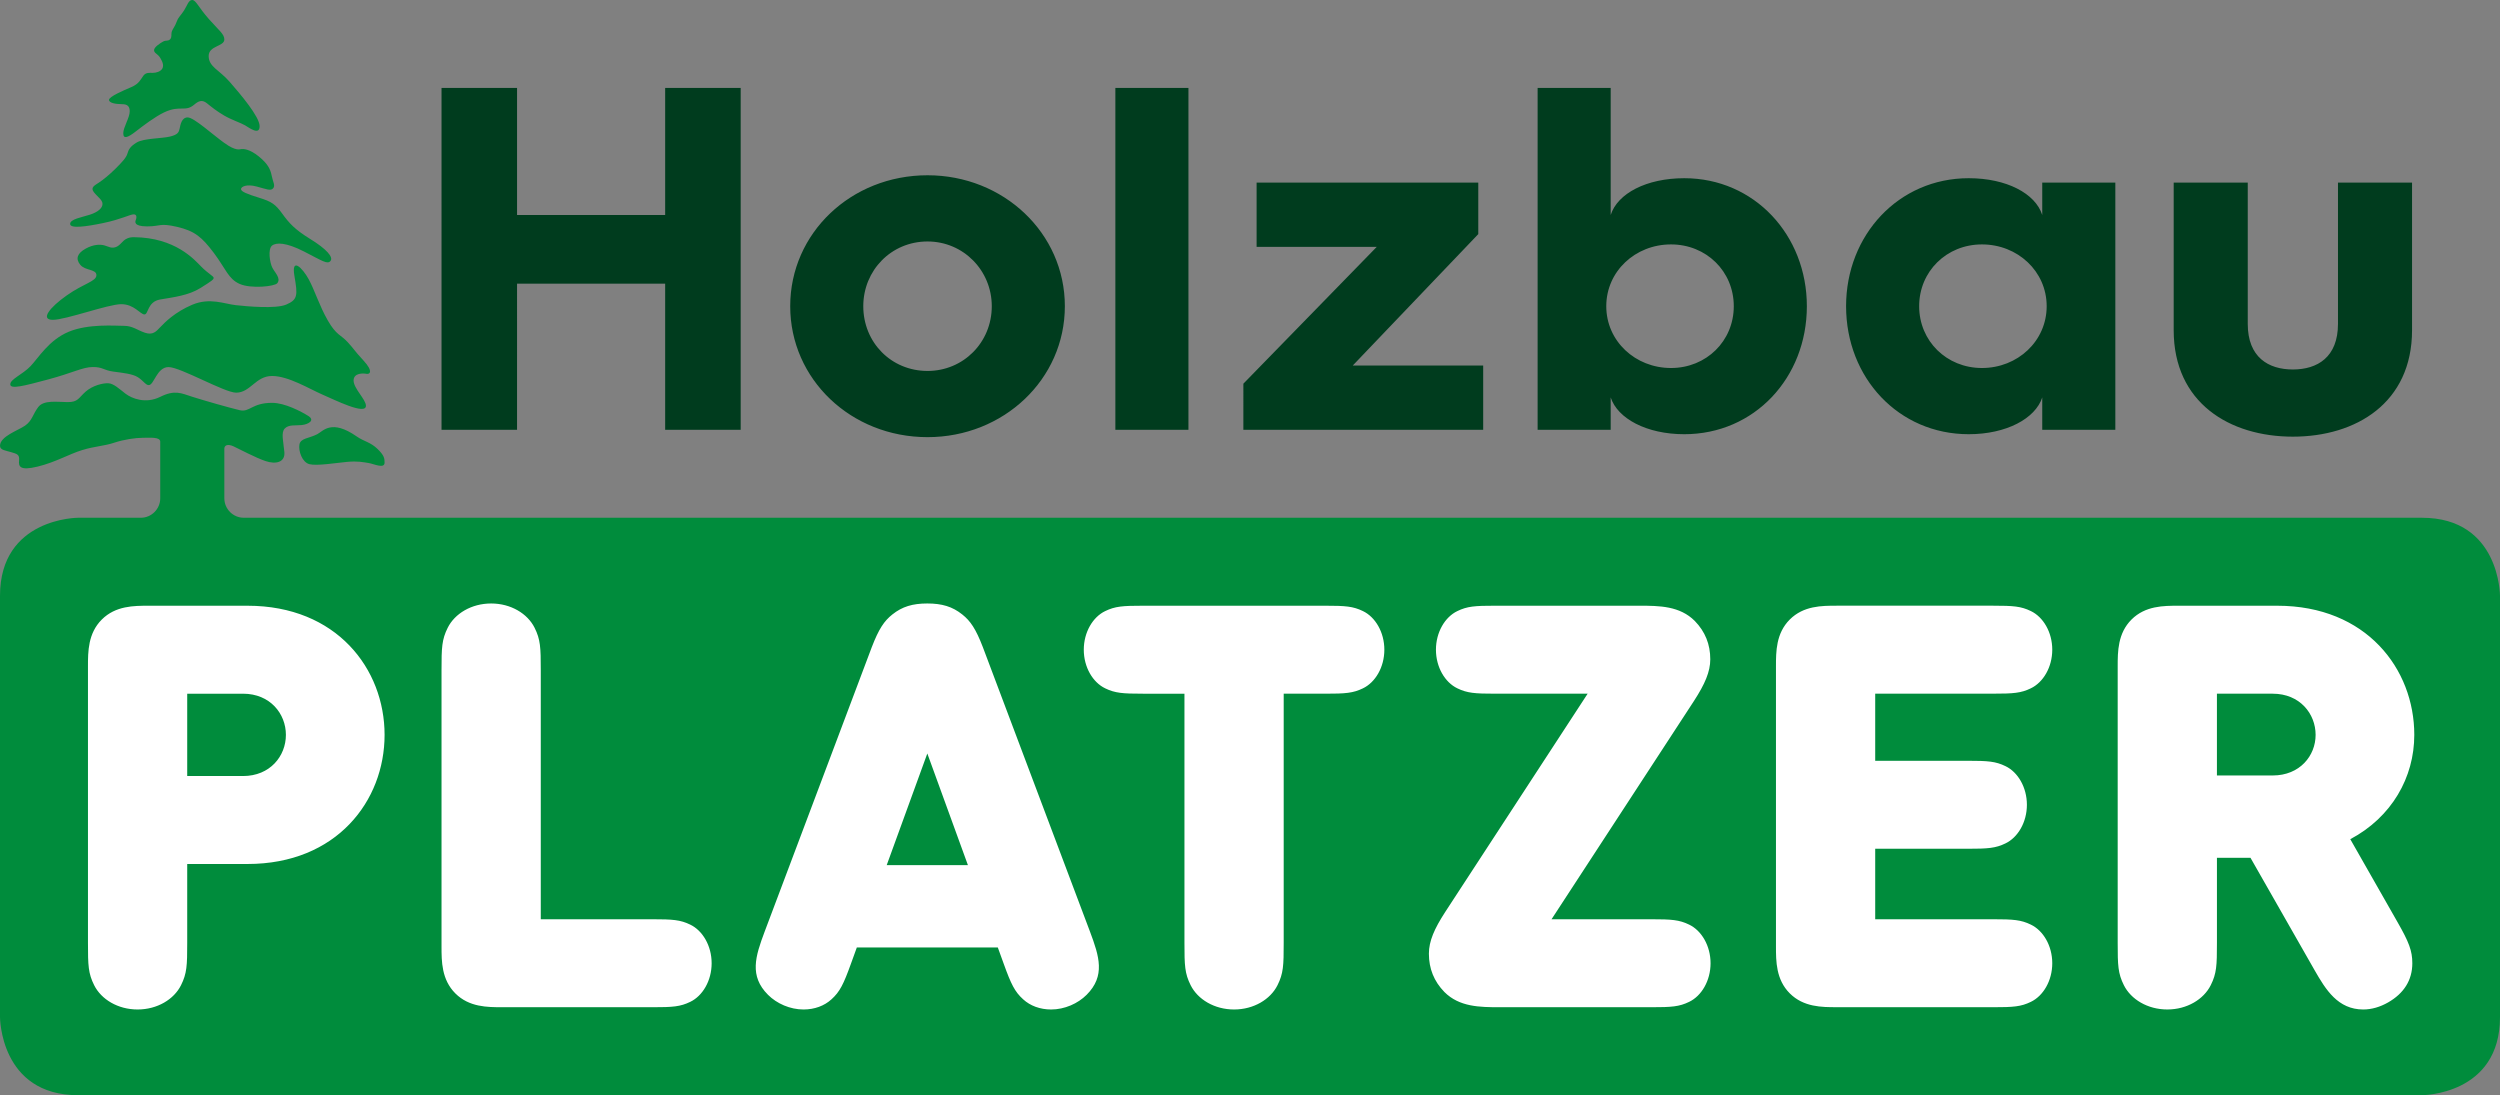 <?xml version="1.0" encoding="utf-8"?>
<!-- Generator: Adobe Illustrator 15.1.0, SVG Export Plug-In . SVG Version: 6.00 Build 0)  -->
<!DOCTYPE svg PUBLIC "-//W3C//DTD SVG 1.1//EN" "http://www.w3.org/Graphics/SVG/1.1/DTD/svg11.dtd">
<svg version="1.1" id="Ebene_1" xmlns="http://www.w3.org/2000/svg" xmlns:xlink="http://www.w3.org/1999/xlink" x="0px" y="0px"
	 width="300px" height="131.423px" viewBox="0 0 300 131.423" enable-background="new 0 0 300 131.423" xml:space="preserve">
<rect x="0" y="0" width="300" height="131.423" fill="#808080" stroke="none"/>
<g>
	<g>
		<path fill="#008C3C" d="M8.023,35.44c-2.057,1.446-3.237,2.939-1.677,2.939c1.56,0,6.643-1.878,8.204-1.878
			s2.294,1.233,2.784,1.233c0.491,0,0.339-1.534,1.895-1.797c1.555-0.263,3.381-0.474,4.812-1.366
			c1.431-0.894,1.595-1.029,1.595-1.232c0-0.203-0.648-0.492-1.486-1.343c-0.838-0.852-3.116-3.482-8.059-3.533
			c-1.277-0.013-1.403,0.781-2.032,1.115c-0.629,0.333-1.073-0.013-1.544-0.135c-0.471-0.122-1.269-0.147-2.248,0.4
			c-0.978,0.546-1.237,1.204-0.633,1.933c0.603,0.729,1.936,0.497,1.936,1.244C11.569,33.768,10.091,33.988,8.023,35.44
			 M31.155,15.14c0-1.14-2.348-3.89-3.602-5.328C26.299,8.374,25.04,8.02,25.04,6.72c0-1.258,1.88-1.125,1.88-1.984
			c0-0.64-0.607-1.044-1.851-2.445C23.827,0.891,23.512,0,23.064,0s-0.602,0.674-0.982,1.263c-0.381,0.589-0.683,0.805-0.854,1.283
			c-0.243,0.677-0.542,0.959-0.626,1.285c-0.084,0.326,0.052,0.623-0.186,0.881c-0.237,0.258-0.495,0.085-0.841,0.274
			c-0.346,0.189-1.088,0.667-1.088,1.035c0,0.368,0.43,0.418,0.742,0.926c0.312,0.508,0.45,0.96,0.232,1.308
			c-0.219,0.348-0.731,0.489-1.133,0.489s-0.825-0.071-1.134,0.354s-0.506,0.963-1.44,1.358c-0.934,0.396-2.673,1.141-2.673,1.528
			s0.863,0.509,1.406,0.509c0.543,0,1.081,0.057,1.081,0.852c0,0.794-0.776,1.912-0.776,2.652s0.565,0.507,1.521-0.238
			c0.956-0.746,2.3-1.748,3.333-2.249c1.035-0.501,1.684-0.483,2.251-0.483c0.566,0,0.917-0.059,1.424-0.483
			c0.507-0.424,0.928-0.618,1.509-0.152c0.581,0.465,1.171,0.953,2.09,1.484s1.948,0.851,2.487,1.165
			C29.945,15.356,31.155,16.28,31.155,15.14 M39.664,31.309c0.361-0.461-0.496-1.435-2.408-2.611
			c-1.911-1.176-2.574-1.94-3.39-3.065s-1.277-1.443-2.753-1.898c-1.476-0.456-2.191-0.746-2.191-1.041
			c0-0.295,0.667-0.635,1.866-0.314c1.199,0.32,1.699,0.564,1.988,0.218c0.289-0.347-0.021-0.725-0.176-1.523
			c-0.155-0.797-0.482-1.439-1.559-2.312c-1.077-0.872-1.787-0.893-2.033-0.879c-0.246,0.013-0.653,0.299-2.088-0.729
			c-1.435-1.028-3.653-3.065-4.399-3.065c-0.746,0-0.872,0.921-0.965,1.337c-0.093,0.417-0.18,0.728-1.167,0.963
			c-0.987,0.236-3.142,0.203-3.982,0.707c-0.84,0.503-0.988,0.905-1.126,1.365c-0.138,0.461-0.65,1.017-1.428,1.788
			c-0.779,0.771-1.443,1.293-1.964,1.647c-0.521,0.354-1.077,0.584-0.623,1.167c0.454,0.583,1.035,0.917,1.035,1.408
			s-0.528,0.971-1.514,1.29c-0.987,0.319-2.371,0.53-2.371,1.111s1.867,0.332,3.994-0.112c2.127-0.444,3.2-1.039,3.64-1.039
			s0.32,0.501,0.244,0.678s-0.291,0.768,1.355,0.768s1.484-0.436,3.598,0.055c2.113,0.49,2.988,1.23,4.424,3.144
			c1.436,1.913,1.722,3.107,3.093,3.708c1.372,0.601,4.21,0.302,4.515-0.094c0.46-0.601-0.302-1.262-0.605-1.87
			c-0.304-0.607-0.537-2.212-0.045-2.625c0.491-0.413,1.692-0.409,3.856,0.697C38.686,31.306,39.304,31.77,39.664,31.309
			 M43.624,43.27c-1.231-1.336-1.031-1.257-1.891-2.199c-0.86-0.941-1.361-0.81-2.395-2.612c-1.034-1.802-1.557-3.601-2.303-4.962
			c-0.747-1.362-2.101-2.693-1.704-0.383s0.417,2.841-0.994,3.44c-1.253,0.531-4.719,0.212-6.068,0.062s-3.099-0.936-5.205-0.045
			c-2.106,0.89-3.327,2.157-3.835,2.693c-0.509,0.537-0.901,0.975-1.829,0.665c-0.928-0.311-1.495-0.828-2.512-0.828
			s-4.286-0.28-6.659,0.717c-2.374,0.998-3.616,3.129-4.574,4.13s-2.422,1.548-2.422,2.17s1.616,0.198,4.551-0.587
			c2.936-0.785,4.132-1.478,5.339-1.488c1.208-0.01,1.31,0.39,2.47,0.547c1.159,0.157,2.319,0.265,2.965,0.682
			s0.925,0.941,1.286,0.942c0.652,0.002,0.963-2.165,2.383-2.165c1.419,0,6.724,3.072,8.11,3.071
			c1.715-0.001,2.336-2.003,4.31-2.003s4.531,1.579,6.017,2.219s5.249,2.532,5.249,1.355c0-0.755-1.482-2.079-1.482-3.024
			s1.181-0.883,1.55-0.808C44.351,44.933,44.854,44.606,43.624,43.27 M46.149,55.515c0-0.496-0.027-0.842-0.834-1.631
			c-0.861-0.841-1.632-0.899-2.502-1.504c-3.05-2.125-4.022-0.652-4.742-0.277c-0.986,0.514-1.996,0.464-2.137,1.229
			c-0.142,0.764,0.312,2.147,1.205,2.371c0.892,0.224,3.197-0.155,4.496-0.276c1.299-0.121,1.977,0.038,2.595,0.135
			C44.849,55.658,46.149,56.297,46.149,55.515 M300,122.057v-50.56c0,0,0-9.366-9.366-9.366H29.262
			c-1.293,0-2.342-1.048-2.342-2.342v-5.941c0-0.411,0.392-0.62,1.122-0.278c0.73,0.342,2.622,1.354,3.83,1.761
			c1.207,0.406,2.361,0.165,2.251-1.082c-0.109-1.246-0.432-2.342,0.052-2.833c0.485-0.492,1.257-0.329,2.041-0.41
			c0.784-0.082,1.632-0.565,0.77-1.099c-0.862-0.534-2.802-1.566-4.338-1.566c-2.437,0-2.675,1.164-3.878,0.883
			c-1.203-0.28-4.392-1.193-5.705-1.614s-2.085-0.86-3.835,0.01c-1.75,0.87-3.408,0.207-4.172-0.379s-1.415-1.219-2.062-1.25
			c-0.643-0.029-1.871,0.258-2.722,1.007c-0.852,0.749-0.893,1.264-2.168,1.255s-2.864-0.28-3.526,0.604
			c-0.662,0.884-0.718,1.632-1.58,2.225C2.137,51.674,0,52.368,0,53.501c0,0.52,0.699,0.562,1.35,0.763
			c0.652,0.202,1.015,0.253,0.941,0.978c-0.073,0.725,0.065,1.278,2.228,0.749c2.163-0.529,3.77-1.501,5.333-1.979
			c1.564-0.477,2.644-0.482,3.833-0.881c1.189-0.399,2.598-0.596,3.455-0.596c0.858,0,2.089-0.122,2.089,0.47v6.784
			c0,1.293-1.048,2.342-2.341,2.342H9.366c0,0-9.366,0-9.366,9.366v50.56c0,0,0,9.366,9.366,9.366h281.268
			C290.634,131.423,300,131.423,300,122.057"/>
		<path fill="#FFFFFF" d="M266.031,93.056v-9.812h6.698c3.249,0,5.144,2.402,5.144,4.94c0,2.503-1.895,4.872-5.144,4.872H266.031z
			 M277.737,116.401c1.354,2.369,2.809,4.737,5.854,4.737c1.015,0,2.03-0.305,2.978-0.846c1.895-1.083,2.909-2.673,2.909-4.703
			c0-1.489-0.405-2.537-1.759-4.906l-5.685-9.98c4.974-2.64,7.681-7.41,7.681-12.519c0-7.918-5.752-15.496-16.443-15.496h-11.876
			c-1.76,0-3.958,0-5.617,1.657c-1.657,1.658-1.657,3.857-1.657,5.616v33.191c0,2.707,0.034,3.654,0.744,5.075
			c0.847,1.692,2.842,2.91,5.211,2.91c2.368,0,4.364-1.218,5.21-2.91c0.711-1.421,0.745-2.368,0.745-5.075v-10.218h4.025
			L277.737,116.401z M239.168,120.867c2.437,0,3.35-0.066,4.533-0.643c1.489-0.71,2.571-2.537,2.571-4.635s-1.082-3.925-2.571-4.636
			c-1.184-0.575-2.097-0.643-4.533-0.643h-14.143v-8.459h11.098c2.436,0,3.35-0.067,4.533-0.643c1.489-0.71,2.572-2.537,2.572-4.635
			s-1.083-3.925-2.572-4.636c-1.184-0.575-2.098-0.643-4.533-0.643h-11.098v-8.053h14.143c2.437,0,3.35-0.067,4.533-0.643
			c1.489-0.711,2.571-2.538,2.571-4.636s-1.082-3.924-2.571-4.635c-1.184-0.575-2.097-0.643-4.533-0.643H220.39
			c-1.759,0-3.958,0-5.616,1.657c-1.658,1.658-1.658,3.857-1.658,5.616v33.632c0,1.759,0,3.959,1.658,5.616s3.857,1.657,5.616,1.657
			H239.168z M198.162,120.867c2.436,0,3.35-0.066,4.533-0.643c1.489-0.71,2.572-2.537,2.572-4.635s-1.083-3.925-2.572-4.636
			c-1.184-0.575-2.098-0.643-4.533-0.643h-11.978l17.087-26.188c1.319-2.03,1.962-3.519,1.962-5.008
			c0-1.793-0.608-3.315-1.861-4.602c-1.793-1.793-4.229-1.826-6.631-1.826h-17.323c-2.437,0-3.35,0.067-4.534,0.643
			c-1.488,0.711-2.571,2.537-2.571,4.635s1.083,3.925,2.571,4.636c1.185,0.575,2.098,0.643,4.534,0.643h11.098l-17.087,26.188
			c-1.319,2.03-1.962,3.519-1.962,5.008c0,1.793,0.608,3.315,1.861,4.602c1.793,1.793,4.229,1.826,6.631,1.826H198.162z
			 M142.134,113.153c0,2.707,0.034,3.654,0.745,5.075c0.846,1.692,2.842,2.91,5.21,2.91s4.364-1.218,5.21-2.91
			c0.711-1.421,0.745-2.368,0.745-5.075V83.244h4.973c2.437,0,3.35-0.067,4.534-0.643c1.489-0.711,2.571-2.538,2.571-4.636
			s-1.082-3.924-2.571-4.635c-1.185-0.575-2.098-0.643-4.534-0.643H137.16c-2.436,0-3.35,0.067-4.534,0.643
			c-1.489,0.711-2.572,2.537-2.572,4.635s1.083,3.925,2.572,4.636c1.184,0.575,2.098,0.643,4.534,0.643h4.974V113.153z
			 M116.15,103.815h-9.745l4.873-13.398L116.15,103.815z M91.756,111.799c-1.116,2.978-1.861,5.312,0.406,7.579
			c1.048,1.049,2.639,1.76,4.263,1.76c1.32,0,2.504-0.44,3.35-1.218c1.015-0.914,1.455-1.827,2.335-4.264l0.71-1.962h16.917
			l0.71,1.962c0.879,2.437,1.319,3.35,2.334,4.264c0.846,0.777,2.03,1.218,3.35,1.218c1.624,0,3.214-0.711,4.263-1.76
			c2.267-2.267,1.522-4.602,0.406-7.579l-12.857-34.139c-0.846-2.199-1.488-3.146-2.47-3.924c-1.184-0.947-2.437-1.319-4.195-1.319
			c-1.76,0-3.012,0.372-4.196,1.319c-0.981,0.777-1.624,1.725-2.47,3.924L91.756,111.799z M78.359,120.867
			c2.368,0,3.282-0.066,4.466-0.643c1.489-0.71,2.572-2.537,2.572-4.635s-1.083-3.925-2.572-4.636
			c-1.184-0.575-2.098-0.643-4.534-0.643H64.893V80.402c0-2.706-0.034-3.654-0.745-5.075c-0.846-1.691-2.842-2.909-5.21-2.909
			c-2.368,0-4.365,1.218-5.21,2.909c-0.71,1.421-0.745,2.369-0.745,5.075v33.191c0,1.759,0,3.959,1.659,5.616
			c1.657,1.657,3.857,1.657,5.616,1.657H78.359z M22.466,93.124v-9.88h6.699c3.248,0,5.143,2.402,5.143,4.94
			c0,2.537-1.895,4.939-5.143,4.939H22.466z M10.556,113.153c0,2.707,0.034,3.654,0.745,5.075c0.846,1.692,2.842,2.91,5.21,2.91
			c2.369,0,4.365-1.218,5.21-2.91c0.71-1.421,0.745-2.368,0.745-5.075v-9.474h7.24c10.692,0,16.444-7.578,16.444-15.495
			c0-7.918-5.752-15.496-16.444-15.496H17.831c-1.76,0-3.959,0-5.617,1.657c-1.658,1.658-1.658,3.857-1.658,5.616V113.153z"/>
		<path fill="#003C1E" d="M260.843,39.628c0,8.71,6.708,12.771,14.301,12.771c7.591,0,14.301-4.06,14.301-12.771V21.915h-8.887
			v16.949c0,4.002-2.472,5.474-5.414,5.474c-2.943,0-5.414-1.472-5.414-5.474V21.915h-8.887V39.628z M230.299,36.745
			c0-4.178,3.296-7.415,7.533-7.415c4.296,0,7.769,3.237,7.769,7.415c0,4.179-3.473,7.416-7.769,7.416
			C233.595,44.16,230.299,40.923,230.299,36.745 M221.53,36.745c0,8.593,6.297,15.36,14.713,15.36c4.531,0,8.003-1.883,8.827-4.414
			v3.884h8.77V21.915h-8.77v3.884c-0.824-2.589-4.296-4.414-8.827-4.414C227.827,21.385,221.53,28.211,221.53,36.745
			 M192.753,36.745c0-4.178,3.472-7.415,7.768-7.415c4.237,0,7.533,3.237,7.533,7.415c0,4.179-3.296,7.416-7.533,7.416
			C196.225,44.16,192.753,40.923,192.753,36.745 M184.514,51.575h8.769v-3.884c0.824,2.531,4.296,4.414,8.828,4.414
			c8.415,0,14.712-6.768,14.712-15.36c0-8.533-6.297-15.36-14.712-15.36c-4.532,0-8.004,1.825-8.828,4.414V10.556h-8.769V51.575z
			 M149.204,51.575h28.778v-7.709h-15.654l15.065-15.772v-6.179h-26.601v7.709h14.419l-16.007,16.419V51.575z M133.844,51.575h8.769
			V10.556h-8.769V51.575z M103.594,36.745c0-4.296,3.354-7.768,7.71-7.768c4.295,0,7.709,3.472,7.709,7.768
			c0,4.355-3.414,7.769-7.709,7.769C106.949,44.513,103.594,41.1,103.594,36.745 M94.826,36.745c0,8.769,7.297,15.713,16.479,15.713
			c9.122,0,16.478-6.944,16.478-15.713c0-8.769-7.356-15.713-16.478-15.713C102.123,21.032,94.826,27.976,94.826,36.745
			 M52.983,51.575h9.063V34.038h17.773v17.538h9.063V10.556h-9.063v15.242H62.046V10.556h-9.063V51.575z"/>
	</g>
</g>
</svg>
